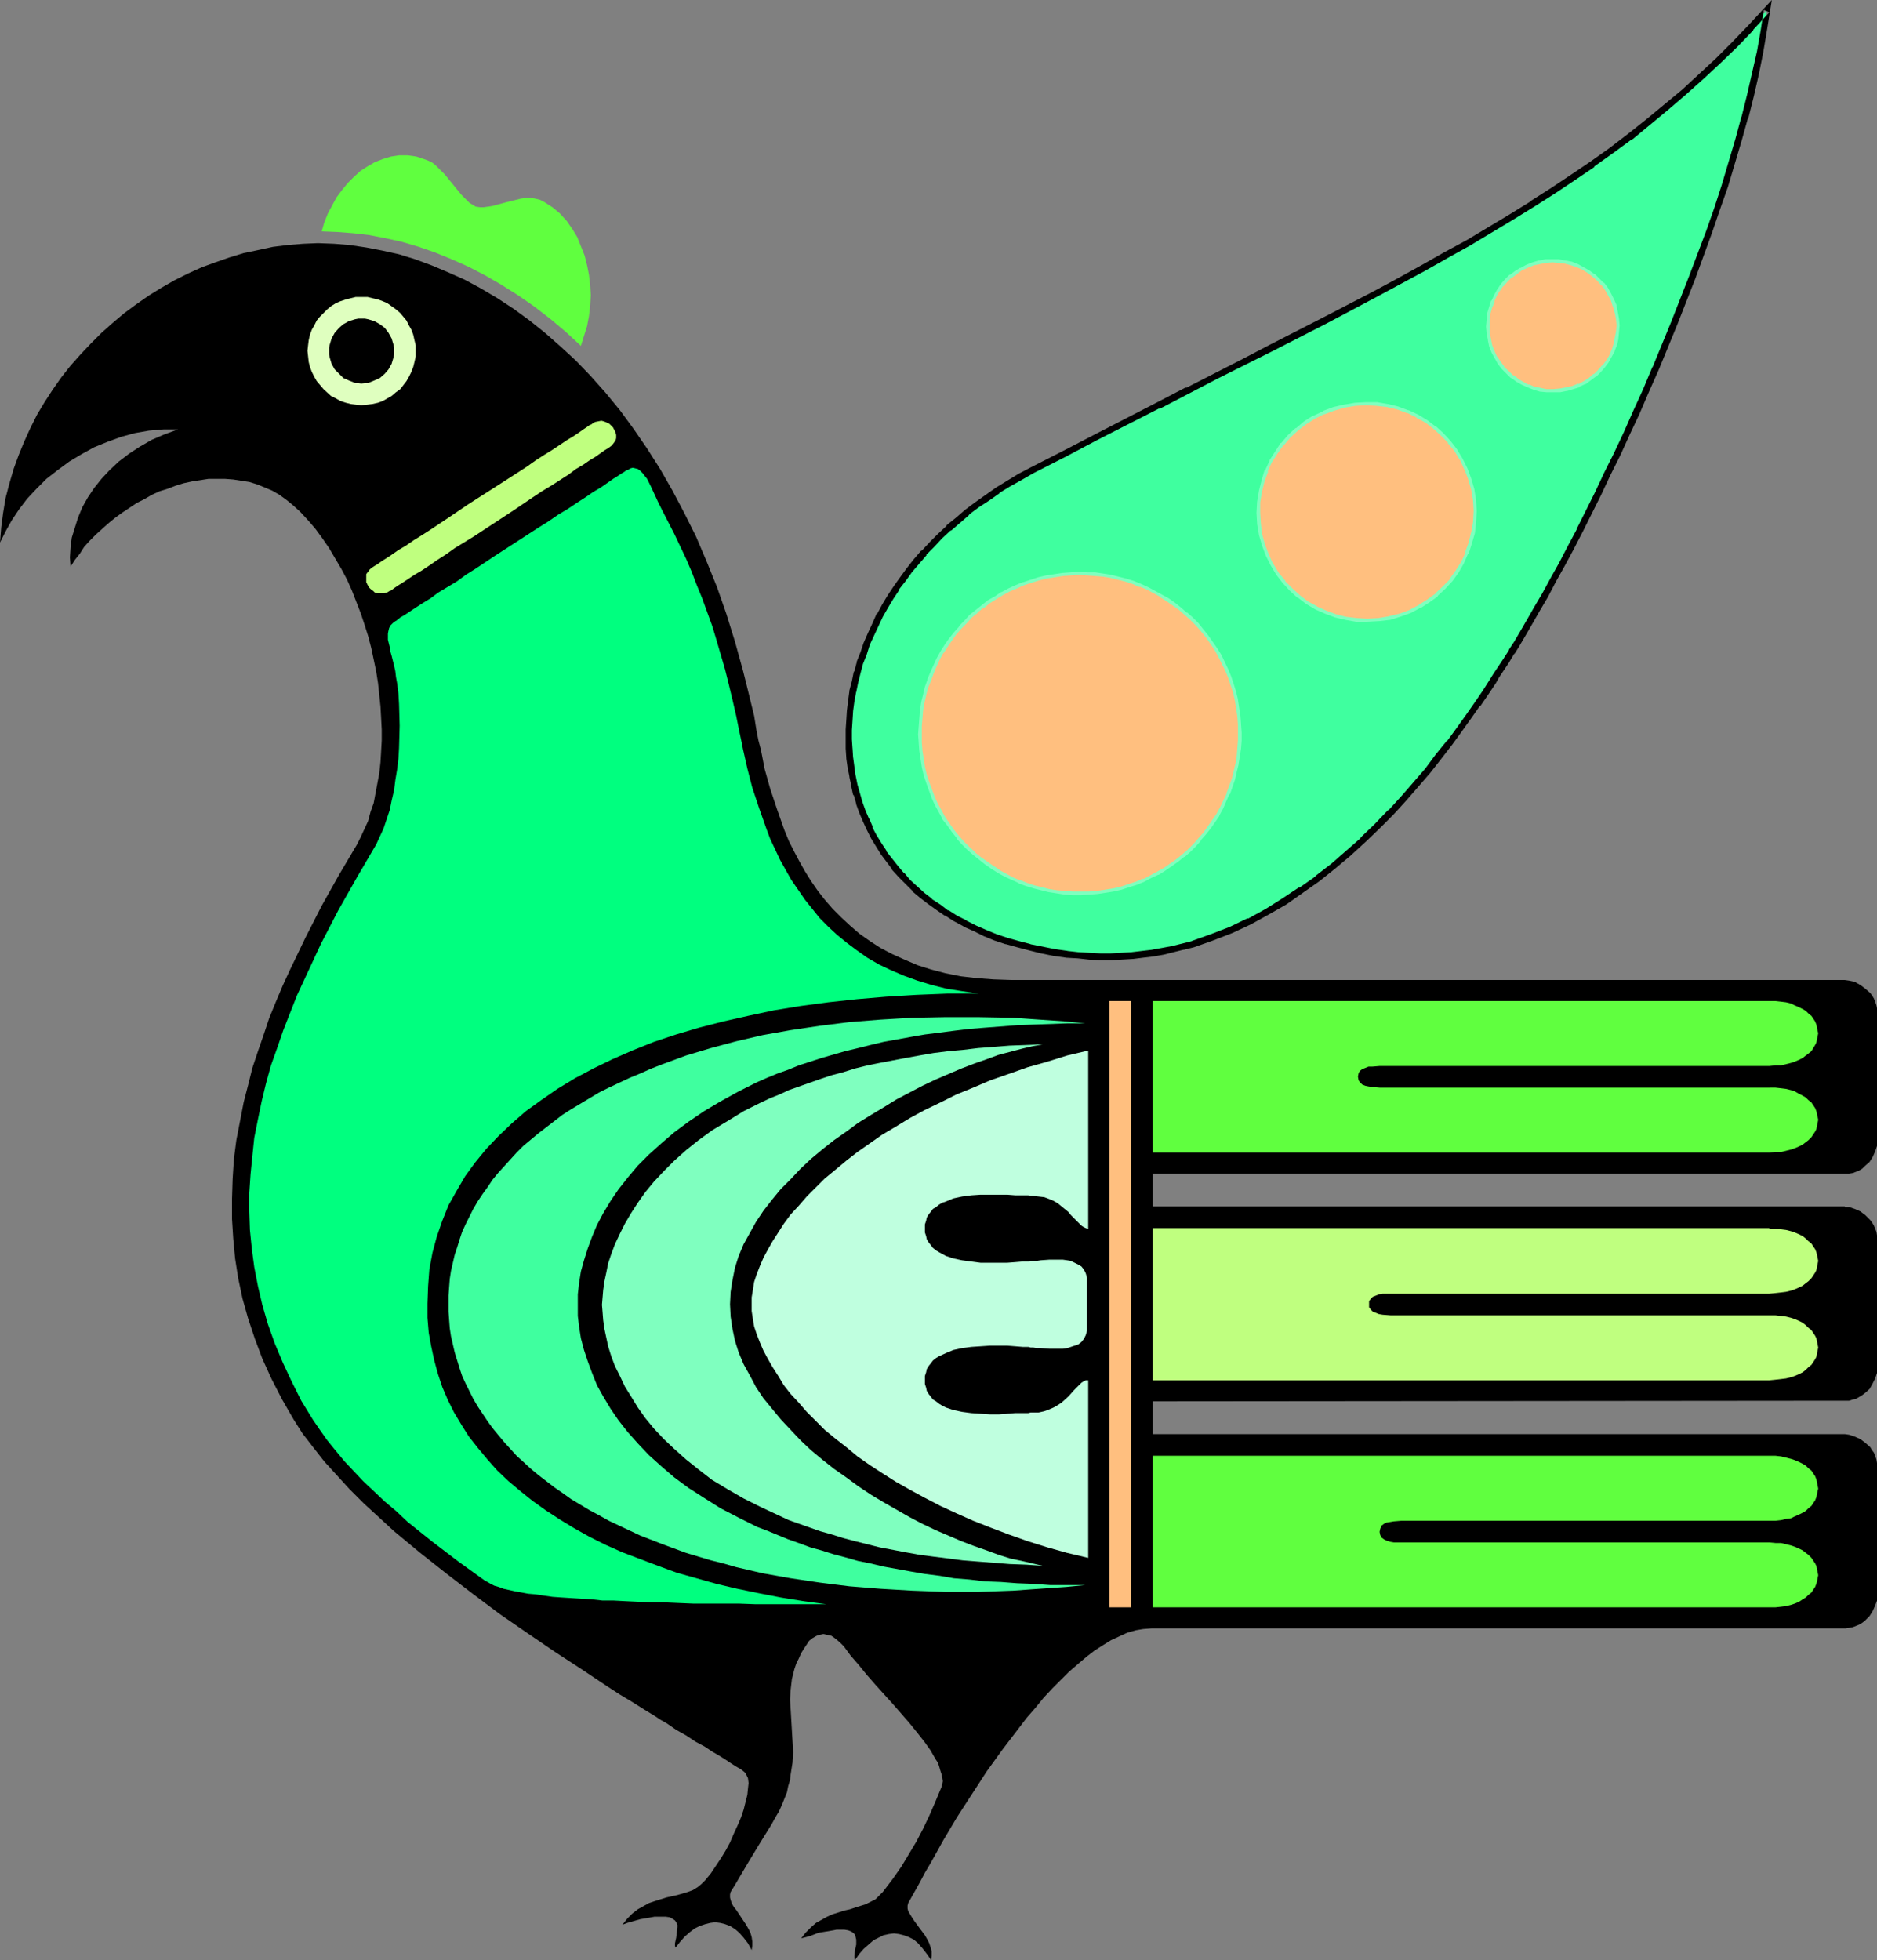 <?xml version="1.0" encoding="UTF-8" standalone="no"?>
<svg
   version="1.0"
   width="129.724mm"
   height="135.433mm"
   id="svg21"
   sodipodi:docname="Bird 53.wmf"
   xmlns:inkscape="http://www.inkscape.org/namespaces/inkscape"
   xmlns:sodipodi="http://sodipodi.sourceforge.net/DTD/sodipodi-0.dtd"
   xmlns="http://www.w3.org/2000/svg"
   xmlns:svg="http://www.w3.org/2000/svg">
  <rect width="100%" height="100%" fill="#808080" stroke="none"/>
  <sodipodi:namedview
     id="namedview21"
     pagecolor="#ffffff"
     bordercolor="#000000"
     borderopacity="0.25"
     inkscape:showpageshadow="2"
     inkscape:pageopacity="0.0"
     inkscape:pagecheckerboard="0"
     inkscape:deskcolor="#d1d1d1"
     inkscape:document-units="mm" />
  <defs
     id="defs1">
    <pattern
       id="WMFhbasepattern"
       patternUnits="userSpaceOnUse"
       width="6"
       height="6"
       x="0"
       y="0" />
  </defs>
  <path
     style="fill:#000000;fill-opacity:1;fill-rule:evenodd;stroke:none"
     d="M 481.891,255.937 H 264.216 l -4.686,-0.162 -4.363,-0.323 -4.202,-0.485 -4.04,-0.808 -3.717,-0.969 -3.555,-1.131 -3.394,-1.454 -3.232,-1.454 -3.07,-1.616 -2.747,-1.777 -2.747,-1.939 -2.424,-2.1 -2.262,-2.1 -2.262,-2.262 -2.101,-2.424 -1.778,-2.262 -1.778,-2.585 -1.616,-2.585 -1.454,-2.585 -1.454,-2.747 -1.293,-2.585 -1.131,-2.747 -0.97,-2.747 -0.97,-2.747 -1.778,-5.332 -1.454,-5.17 -0.97,-5.009 -0.646,-2.424 -0.485,-2.424 -0.646,-4.039 -1.939,-7.917 -0.97,-3.878 -2.101,-7.594 -2.262,-7.271 -2.424,-6.948 -2.747,-6.786 -2.747,-6.463 -3.07,-6.14 -3.07,-5.817 -3.232,-5.655 -3.394,-5.332 -3.555,-5.17 -3.555,-4.847 -3.717,-4.524 -3.878,-4.363 -3.878,-4.039 -4.04,-3.716 -4.04,-3.555 -4.04,-3.232 -4.202,-3.07 -4.202,-2.747 -4.363,-2.585 -4.202,-2.262 -4.363,-1.939 -4.202,-1.777 -4.363,-1.616 -4.202,-1.293 -4.363,-0.969 -4.202,-0.808 -4.363,-0.646 -4.04,-0.323 -4.202,-0.162 -3.878,0.162 -4.04,0.323 -3.878,0.485 -3.717,0.808 -3.878,0.808 -3.717,1.131 -3.717,1.293 -3.555,1.293 -3.555,1.616 -3.555,1.777 -3.394,1.939 -3.394,2.1 -3.232,2.262 -3.07,2.262 -3.07,2.585 -2.909,2.585 -2.747,2.747 -2.747,2.908 -2.586,2.908 -2.424,3.07 -2.262,3.232 -2.101,3.232 -1.939,3.232 -1.778,3.555 -1.616,3.555 -1.454,3.555 -1.293,3.555 -1.131,3.878 -0.97,3.716 -0.646,3.878 -0.485,3.716 L 0,141.702 l 1.454,-2.908 1.616,-2.908 1.939,-2.908 2.101,-2.747 2.424,-2.585 2.586,-2.585 2.909,-2.262 3.07,-2.262 3.232,-1.939 3.232,-1.777 3.555,-1.454 3.555,-1.293 3.555,-0.969 3.717,-0.646 3.878,-0.323 h 1.778 1.939 l -3.555,1.293 -3.394,1.454 -3.07,1.777 -2.747,1.777 -2.747,2.1 -2.424,2.262 -2.101,2.262 -1.939,2.424 -1.616,2.424 -1.454,2.585 -1.131,2.747 -0.808,2.585 -0.808,2.585 -0.323,2.585 -0.162,2.585 0.162,2.424 1.131,-1.777 1.293,-1.616 1.131,-1.777 1.454,-1.616 1.616,-1.616 1.616,-1.454 1.616,-1.454 1.778,-1.454 1.778,-1.293 1.939,-1.293 1.939,-1.293 1.939,-0.969 1.939,-1.131 2.101,-0.969 2.101,-0.646 2.101,-0.808 2.101,-0.646 2.262,-0.485 2.101,-0.323 2.101,-0.323 h 2.262 2.101 l 2.101,0.162 2.101,0.323 2.101,0.323 2.101,0.646 1.939,0.808 1.939,0.808 1.939,1.131 1.778,1.293 1.778,1.454 1.778,1.616 2.101,2.262 1.939,2.262 1.778,2.424 1.778,2.585 1.616,2.747 1.616,2.747 1.454,2.747 1.293,2.908 1.131,2.908 1.131,2.908 0.97,2.908 0.97,3.07 0.808,3.07 0.646,3.07 0.646,3.07 0.485,3.07 0.323,3.07 0.323,3.07 0.162,2.908 0.162,3.07 v 2.908 l -0.162,2.908 -0.162,2.747 -0.323,2.908 -0.485,2.585 -0.485,2.585 -0.485,2.585 -0.808,2.262 -0.646,2.424 -0.97,2.1 -0.97,2.1 -0.97,1.939 -4.686,7.917 -4.525,8.079 -4.202,8.24 -4.04,8.402 -1.939,4.201 -1.778,4.201 -1.778,4.363 -1.454,4.363 -1.454,4.201 -1.454,4.363 -1.131,4.524 -1.131,4.363 -0.97,5.009 -0.97,5.009 -0.646,5.009 -0.323,5.17 -0.162,5.17 v 5.17 l 0.323,5.17 0.485,5.17 0.808,5.17 1.131,5.332 1.454,5.17 1.778,5.332 1.939,5.17 2.424,5.332 2.747,5.332 3.07,5.332 2.262,3.555 2.747,3.555 2.909,3.716 3.232,3.555 3.394,3.716 3.717,3.716 3.878,3.555 4.04,3.716 6.626,5.494 6.949,5.494 6.949,5.332 7.11,5.332 7.272,5.009 7.11,4.847 6.949,4.524 6.787,4.524 3.232,2.1 3.232,1.939 3.07,1.939 2.909,1.777 1.454,0.969 1.454,0.808 2.586,1.777 2.586,1.454 2.424,1.616 2.424,1.293 1.939,1.293 1.939,1.131 1.778,1.131 1.454,0.969 1.293,0.808 1.131,0.646 0.808,0.646 0.323,0.323 0.162,0.323 0.485,0.969 0.162,1.293 -0.162,1.454 -0.162,1.616 -0.485,1.939 -0.485,1.939 -0.646,1.939 -0.97,2.262 -0.97,2.1 -0.97,2.262 -1.131,2.1 -1.293,2.1 -1.293,1.939 -1.293,1.939 -1.454,1.777 -0.97,0.969 -0.97,0.808 -1.293,0.808 -1.293,0.485 -2.747,0.808 -2.909,0.646 -3.07,0.969 -1.454,0.485 -1.454,0.808 -1.454,0.808 -1.454,1.131 -1.293,1.293 -1.293,1.616 1.293,-0.485 1.131,-0.323 2.262,-0.646 1.939,-0.323 1.778,-0.323 h 0.97 0.646 1.293 l 1.131,0.162 0.808,0.485 0.485,0.323 0.323,0.485 0.323,0.646 v 0.646 l -0.162,1.293 -0.162,1.454 -0.323,1.454 v 0.646 l 0.162,0.485 1.131,-1.454 1.293,-1.454 1.293,-1.131 1.293,-0.969 1.293,-0.646 1.454,-0.485 1.293,-0.323 1.293,-0.162 1.293,0.162 1.293,0.323 1.293,0.485 1.293,0.808 1.131,0.969 1.131,1.293 1.131,1.454 0.97,1.777 0.162,-1.131 v -1.131 l -0.162,-1.131 -0.323,-1.131 -0.485,-0.969 -0.646,-1.131 -1.293,-1.939 -1.293,-1.939 -0.646,-0.808 -0.485,-0.808 -0.323,-0.969 -0.162,-0.646 v -0.808 l 0.162,-0.646 1.293,-2.1 1.131,-1.939 2.586,-4.363 2.747,-4.524 2.909,-4.686 0.97,-1.777 0.97,-1.616 0.808,-1.777 0.646,-1.616 0.646,-1.616 0.323,-1.616 0.485,-1.616 0.162,-1.454 0.485,-3.07 0.162,-2.747 -0.162,-2.908 -0.323,-5.494 -0.162,-2.747 -0.162,-2.585 0.162,-2.585 0.323,-2.747 0.646,-2.585 0.485,-1.454 0.646,-1.293 0.646,-1.454 0.808,-1.293 0.646,-0.969 0.646,-0.969 0.808,-0.646 0.808,-0.485 0.646,-0.323 0.808,-0.162 0.646,-0.162 0.646,0.162 0.808,0.162 0.646,0.162 1.131,0.808 1.131,0.969 0.97,0.969 1.778,2.424 2.101,2.424 2.101,2.585 2.262,2.585 4.525,5.009 2.262,2.585 2.101,2.424 2.101,2.585 1.778,2.262 1.616,2.262 1.293,2.262 0.646,0.969 0.323,0.969 0.323,1.131 0.323,0.969 0.162,0.808 0.162,0.969 -0.162,0.808 -0.162,0.646 -1.616,3.878 -1.616,3.716 -1.616,3.393 -1.778,3.393 -1.939,3.232 -1.939,3.232 -2.262,3.232 -2.586,3.393 -0.97,0.969 -0.97,0.969 -1.293,0.646 -1.293,0.646 -2.586,0.808 -1.454,0.485 -1.454,0.323 -3.07,0.969 -1.454,0.646 -1.454,0.808 -1.454,0.808 -1.293,1.131 -1.454,1.454 -1.131,1.454 1.293,-0.323 1.131,-0.323 2.101,-0.808 1.939,-0.323 1.939,-0.323 0.808,-0.162 h 0.808 1.293 l 0.97,0.162 0.808,0.323 0.485,0.323 0.485,0.485 0.162,0.646 0.162,0.646 v 1.293 l -0.323,1.454 -0.162,1.454 v 0.646 l 0.162,0.485 1.131,-1.616 1.131,-1.293 1.293,-1.131 1.293,-1.131 1.293,-0.646 1.293,-0.646 1.454,-0.323 1.293,-0.162 1.293,0.162 1.293,0.323 1.293,0.485 1.293,0.646 1.131,0.969 1.131,1.293 1.131,1.454 1.131,1.616 0.162,-1.131 v -1.131 l -0.323,-1.131 -0.323,-0.969 -0.485,-0.969 -0.646,-1.131 -1.454,-1.939 -1.293,-1.777 -0.646,-0.969 -0.485,-0.808 -0.485,-0.808 -0.162,-0.646 v -0.808 l 0.162,-0.646 1.454,-2.585 1.454,-2.585 1.454,-2.747 1.616,-2.747 3.232,-5.817 3.555,-5.978 3.878,-5.978 3.878,-5.978 4.202,-5.817 4.202,-5.494 2.101,-2.747 2.262,-2.585 2.101,-2.585 2.262,-2.424 2.262,-2.262 2.101,-2.1 2.262,-1.939 2.262,-1.939 2.101,-1.616 2.262,-1.454 2.101,-1.293 2.101,-0.969 2.101,-0.969 2.262,-0.646 1.939,-0.323 2.101,-0.162 h 181.315 l 0.97,-0.162 0.97,-0.162 0.808,-0.323 0.808,-0.323 0.808,-0.485 0.646,-0.485 1.293,-1.293 0.808,-1.293 0.646,-1.454 0.485,-1.293 v -1.131 -16.965 -16.804 -0.969 l -0.162,-0.969 -0.323,-0.969 -0.323,-0.808 -0.485,-0.646 -0.485,-0.808 -1.293,-1.131 -1.293,-0.969 -1.454,-0.646 -1.454,-0.485 -1.131,-0.162 h -180.83 v -8.564 l 180.992,-0.162 h 0.97 l 0.97,-0.323 0.808,-0.162 0.808,-0.485 0.808,-0.485 0.646,-0.485 1.293,-1.131 0.808,-1.454 0.646,-1.293 0.485,-1.454 v -1.131 -33.769 -0.969 l -0.162,-0.969 -0.323,-0.808 -0.323,-0.808 -0.485,-0.808 -0.485,-0.646 -1.293,-1.293 -1.293,-0.969 -1.454,-0.646 -1.454,-0.485 h -1.131 v -0.162 h -180.83 v -8.564 h 180.992 0.97 l 0.97,-0.162 0.808,-0.323 0.808,-0.323 0.808,-0.485 0.646,-0.646 1.293,-1.131 0.808,-1.293 0.646,-1.454 0.485,-1.454 v -1.131 -10.341 -23.429 -0.969 l -0.162,-0.808 -0.323,-0.969 -0.323,-0.808 -0.485,-0.808 -0.485,-0.646 -1.293,-1.131 -1.293,-0.969 -1.454,-0.808 -1.454,-0.323 z"
     id="path1" />
  <path
     style="fill:#60ff3f;fill-opacity:1;fill-rule:evenodd;stroke:none"
     d="m 151.742,90.321 -4.04,-3.716 -4.04,-3.393 -4.202,-3.232 -4.202,-2.908 -4.363,-2.747 -4.202,-2.424 -4.363,-2.262 -4.363,-1.939 -4.363,-1.777 -4.202,-1.454 -4.363,-1.293 -4.363,-0.969 -4.202,-0.808 -4.202,-0.485 -4.202,-0.323 -4.04,-0.162 0.646,-2.262 0.97,-2.424 1.131,-2.1 1.131,-2.1 1.454,-1.939 1.454,-1.777 1.616,-1.616 1.778,-1.616 1.778,-1.131 1.939,-1.131 2.101,-0.808 2.101,-0.646 2.101,-0.323 h 2.262 l 2.262,0.323 2.424,0.808 0.808,0.323 0.97,0.485 0.808,0.646 0.808,0.808 1.616,1.616 1.454,1.777 1.454,1.777 1.454,1.777 1.454,1.454 0.646,0.646 0.808,0.485 0.808,0.485 1.131,0.162 h 0.97 l 1.131,-0.162 1.131,-0.162 1.131,-0.323 2.424,-0.646 2.586,-0.646 1.293,-0.323 1.293,-0.162 h 1.293 l 1.131,0.162 1.293,0.323 0.97,0.485 2.262,1.454 1.939,1.616 1.778,1.939 1.454,2.1 1.293,2.1 0.97,2.424 0.97,2.424 0.646,2.585 0.485,2.424 0.323,2.747 0.162,2.585 -0.162,2.747 -0.323,2.747 -0.485,2.585 -0.808,2.585 z"
     id="path2" />
  <path
     style="fill:#dfffbf;fill-opacity:1;fill-rule:evenodd;stroke:none"
     d="m 94.374,105.832 1.616,-0.162 1.293,-0.162 1.454,-0.323 1.293,-0.485 1.131,-0.646 1.131,-0.646 1.131,-0.969 1.131,-0.808 1.616,-2.1 0.646,-1.131 0.646,-1.293 0.485,-1.293 0.323,-1.293 0.323,-1.454 v -1.454 -1.454 l -0.323,-1.293 -0.323,-1.454 -0.485,-1.293 -0.646,-1.131 -0.646,-1.293 -0.808,-0.969 -0.808,-0.969 -1.131,-0.969 -1.131,-0.808 -1.131,-0.808 -1.131,-0.485 -1.293,-0.485 -1.454,-0.323 -1.293,-0.323 h -1.616 -1.454 l -1.293,0.323 -1.293,0.323 -1.454,0.485 -1.131,0.485 -1.293,0.808 -0.97,0.808 -0.97,0.969 -0.97,0.969 -0.808,0.969 -0.646,1.293 -0.646,1.131 -0.485,1.293 -0.323,1.454 -0.162,1.293 -0.162,1.454 0.162,1.454 0.162,1.454 0.323,1.293 0.485,1.293 0.646,1.293 0.646,1.131 1.778,2.1 1.939,1.777 1.293,0.646 1.131,0.646 1.454,0.485 1.293,0.323 1.293,0.162 z"
     id="path3" />
  <path
     style="fill:#bfff7f;fill-opacity:1;fill-rule:evenodd;stroke:none"
     d="m 101.808,154.305 -0.808,0.485 -0.808,0.162 h -0.808 -0.646 l -0.808,-0.162 -0.485,-0.485 -0.646,-0.485 -0.485,-0.485 -0.323,-0.646 -0.323,-0.646 v -0.646 -0.646 -0.808 l 0.485,-0.646 0.485,-0.646 0.646,-0.485 0.485,-0.323 0.808,-0.485 1.131,-0.808 1.293,-0.808 1.454,-0.969 1.616,-1.131 1.939,-1.131 2.101,-1.454 2.101,-1.293 2.262,-1.454 2.424,-1.616 2.424,-1.616 5.01,-3.393 10.342,-6.625 5.01,-3.232 2.262,-1.616 2.262,-1.454 2.101,-1.293 1.939,-1.293 1.939,-1.293 1.616,-0.969 1.454,-0.969 1.131,-0.808 0.97,-0.646 0.646,-0.485 0.485,-0.162 0.162,-0.162 v 0 l 0.808,-0.485 0.808,-0.162 0.808,-0.162 0.646,0.162 0.808,0.323 0.646,0.323 0.485,0.485 0.485,0.485 0.323,0.646 0.323,0.646 0.162,0.646 v 0.808 l -0.162,0.646 -0.485,0.646 -0.485,0.646 -0.646,0.485 -0.485,0.323 -0.808,0.485 -1.131,0.808 -1.131,0.808 -1.616,0.969 -1.616,1.131 -1.939,1.131 -1.939,1.454 -2.262,1.454 -2.262,1.454 -2.424,1.454 -2.424,1.616 -5.01,3.393 -10.342,6.786 -5.01,3.07 -2.262,1.616 -2.262,1.454 -2.101,1.454 -1.939,1.293 -1.939,1.131 -1.454,0.969 -1.454,0.969 -1.293,0.808 -0.97,0.646 -0.646,0.485 -0.485,0.323 z"
     id="path4" />
  <path
     style="fill:#00ff7f;fill-opacity:1;fill-rule:evenodd;stroke:none"
     d="m 215.897,418.967 h -9.373 -4.686 -4.363 l -4.363,-0.162 h -4.04 -4.04 -3.878 l -3.878,-0.162 -3.717,-0.162 h -3.394 l -3.394,-0.162 -3.394,-0.162 -3.07,-0.162 h -2.909 l -2.909,-0.323 -2.747,-0.162 -2.586,-0.162 -2.586,-0.162 -2.262,-0.162 -2.262,-0.323 -2.101,-0.323 -1.939,-0.162 -1.778,-0.323 -1.778,-0.323 -1.454,-0.323 -1.454,-0.323 -1.293,-0.485 -1.131,-0.323 -0.97,-0.485 -0.808,-0.485 -0.646,-0.323 -6.949,-5.009 -6.787,-5.17 -6.464,-5.17 -2.909,-2.747 -3.07,-2.585 -2.909,-2.747 -2.747,-2.585 -2.586,-2.747 -2.424,-2.585 -2.262,-2.747 -2.101,-2.585 -1.939,-2.747 -1.778,-2.585 -3.07,-5.009 -2.586,-5.17 -2.262,-4.847 -2.101,-5.009 -1.778,-5.009 -1.454,-5.009 -1.131,-4.847 -0.97,-5.009 -0.646,-4.847 -0.485,-4.847 -0.162,-4.847 v -4.847 l 0.323,-4.847 0.485,-4.847 0.485,-4.686 0.97,-4.847 0.97,-4.686 1.131,-4.686 1.293,-4.686 1.616,-4.524 1.616,-4.686 1.778,-4.524 1.778,-4.524 2.101,-4.524 2.101,-4.524 2.101,-4.524 4.525,-8.725 4.848,-8.564 5.01,-8.564 0.97,-2.1 0.97,-2.1 0.808,-2.424 0.808,-2.424 0.485,-2.424 0.646,-2.747 0.323,-2.585 0.485,-2.908 0.323,-2.747 0.162,-2.747 0.162,-5.817 -0.162,-5.655 -0.162,-2.747 -0.323,-2.585 -0.323,-1.777 -0.162,-1.454 -0.323,-1.454 -0.323,-1.293 -0.323,-1.293 -0.323,-1.131 -0.162,-1.131 -0.485,-1.939 v -0.969 -0.646 l 0.162,-0.808 0.162,-0.646 0.323,-0.646 0.646,-0.646 0.646,-0.485 0.323,-0.162 0.162,-0.162 0.808,-0.646 1.131,-0.646 1.454,-0.969 1.454,-0.969 1.778,-1.131 2.101,-1.293 1.939,-1.454 2.424,-1.454 2.424,-1.454 2.424,-1.777 2.586,-1.616 5.333,-3.555 5.494,-3.555 5.494,-3.555 2.586,-1.616 2.586,-1.777 2.424,-1.454 2.424,-1.616 2.262,-1.454 2.101,-1.454 1.939,-1.131 1.616,-1.131 1.616,-1.131 1.293,-0.808 0.97,-0.646 0.808,-0.485 0.162,-0.162 0.323,-0.162 v 0 h 0.162 l 0.808,-0.485 0.646,-0.162 0.646,0.162 0.646,0.162 0.646,0.485 0.646,0.646 0.485,0.646 0.646,0.808 0.97,1.939 1.939,4.201 0.97,1.939 3.232,6.301 3.07,6.463 1.454,3.393 1.293,3.393 1.454,3.555 1.293,3.555 1.293,3.555 1.131,3.716 1.131,3.878 1.131,3.878 0.97,3.878 0.97,4.039 0.97,4.201 0.808,4.039 0.485,2.262 0.485,2.424 1.131,5.009 1.293,5.009 1.778,5.332 1.939,5.494 0.97,2.585 1.293,2.747 1.293,2.747 1.454,2.585 1.454,2.585 1.778,2.585 1.778,2.585 1.939,2.424 1.939,2.424 2.262,2.262 2.262,2.1 2.586,2.1 2.586,1.939 2.747,1.939 3.07,1.777 3.07,1.454 3.394,1.454 3.555,1.293 3.717,1.131 3.878,0.969 4.04,0.646 4.363,0.646 h -8.242 l -8.08,0.323 -7.918,0.485 -7.595,0.646 -7.434,0.808 -7.272,0.969 -6.949,1.131 -6.787,1.454 -6.464,1.454 -6.302,1.616 -5.979,1.777 -5.818,1.939 -5.656,2.262 -5.171,2.262 -5.01,2.424 -4.848,2.585 -4.525,2.747 -4.202,2.908 -4.04,2.908 -3.717,3.232 -3.394,3.232 -3.232,3.393 -2.909,3.555 -2.586,3.555 -2.262,3.878 -2.101,3.716 -1.616,4.039 -1.454,4.201 -1.131,4.201 -0.808,4.363 -0.323,4.363 -0.162,4.524 v 3.716 l 0.323,3.878 0.646,3.555 0.808,3.716 0.97,3.555 1.131,3.393 1.454,3.393 1.616,3.232 1.939,3.232 1.939,3.07 2.424,3.07 2.424,2.908 2.586,2.908 2.909,2.747 3.07,2.585 3.232,2.585 3.394,2.424 3.717,2.424 3.717,2.262 4.04,2.262 4.202,2.1 4.363,1.939 4.686,1.777 4.686,1.777 4.848,1.777 5.171,1.454 5.171,1.454 5.494,1.293 5.494,1.131 5.818,1.131 5.979,0.969 z"
     id="path5" />
  <path
     style="fill:#3fff9f;fill-opacity:1;fill-rule:evenodd;stroke:none"
     d="m 283.446,413.958 h -4.525 -4.525 l -4.525,-0.323 -4.202,-0.162 -4.202,-0.323 -4.202,-0.162 -4.04,-0.485 -4.04,-0.323 -3.717,-0.646 -3.878,-0.485 -3.717,-0.646 -3.555,-0.646 -3.555,-0.646 -3.394,-0.808 -3.232,-0.646 -3.394,-0.969 -3.07,-0.808 -3.07,-0.969 -2.909,-0.808 -3.07,-1.131 -2.747,-0.969 -2.747,-1.131 -2.747,-1.131 -2.586,-0.969 -4.848,-2.424 -4.686,-2.424 -4.363,-2.747 -4.04,-2.585 -3.717,-2.747 -3.394,-2.908 -3.232,-2.908 -2.909,-3.07 -2.586,-2.908 -2.424,-3.07 -2.101,-3.07 -1.939,-3.232 -1.616,-2.908 -1.293,-3.232 -1.131,-3.07 -0.97,-2.908 -0.808,-3.07 -0.485,-3.07 -0.323,-2.747 v -2.908 -2.747 l 0.323,-2.908 0.485,-3.07 0.808,-2.908 0.97,-3.07 1.131,-3.07 1.293,-3.07 1.616,-3.07 1.939,-3.232 2.101,-3.07 2.424,-3.07 2.586,-3.07 2.909,-2.908 3.232,-2.908 3.394,-2.908 3.717,-2.747 4.04,-2.747 4.363,-2.585 4.686,-2.585 4.848,-2.424 2.586,-1.131 2.747,-1.131 2.747,-0.969 2.747,-1.131 5.979,-1.939 6.141,-1.777 3.394,-0.808 3.232,-0.808 3.394,-0.808 3.555,-0.646 3.555,-0.646 3.717,-0.646 3.878,-0.485 3.717,-0.485 4.04,-0.485 4.04,-0.323 4.202,-0.323 4.202,-0.323 4.202,-0.162 4.525,-0.162 4.525,-0.162 h 4.525 l -4.848,-0.485 -4.686,-0.323 -4.686,-0.323 -4.525,-0.323 -9.05,-0.162 h -8.888 l -8.565,0.162 -8.242,0.485 -8.08,0.646 -7.757,0.969 -7.595,1.131 -7.272,1.293 -6.949,1.616 -6.626,1.777 -3.232,0.969 -3.232,0.969 -3.07,1.131 -3.07,1.131 -2.909,1.131 -2.909,1.293 -2.747,1.131 -5.494,2.585 -2.586,1.293 -2.424,1.454 -2.424,1.454 -2.424,1.454 -2.262,1.454 -2.101,1.616 -2.101,1.616 -2.101,1.616 -1.939,1.616 -1.939,1.616 -1.778,1.777 -1.616,1.777 -1.616,1.777 -1.616,1.777 -1.454,1.777 -1.293,1.939 -1.293,1.777 -1.293,1.939 -1.131,1.939 -0.97,1.939 -0.97,1.939 -0.97,2.1 -0.646,1.939 -0.646,2.1 -0.646,1.939 -0.485,2.1 -0.485,2.1 -0.323,2.1 -0.162,2.1 -0.162,2.262 v 2.1 2.1 l 0.162,2.262 0.162,2.1 0.323,2.1 0.485,2.1 0.485,2.1 0.646,2.1 0.646,2.1 0.646,1.939 0.97,2.1 0.97,1.939 0.97,1.939 1.131,1.939 1.293,1.939 1.293,1.939 1.293,1.777 1.454,1.777 1.616,1.939 3.232,3.555 1.778,1.616 1.939,1.777 1.939,1.616 2.101,1.616 2.101,1.616 2.101,1.454 2.262,1.616 2.424,1.454 2.424,1.454 2.424,1.293 2.586,1.454 2.747,1.293 2.747,1.293 2.747,1.293 2.909,1.131 2.909,1.131 6.141,2.262 3.232,0.969 3.232,0.969 3.232,0.808 3.394,0.969 6.949,1.616 7.272,1.293 7.595,1.131 7.757,0.969 8.08,0.646 8.242,0.485 8.565,0.323 h 8.888 l 9.05,-0.323 4.525,-0.323 4.686,-0.323 4.686,-0.323 z"
     id="path6" />
  <path
     style="fill:#7fffbf;fill-opacity:1;fill-rule:evenodd;stroke:none"
     d="m 272.457,408.949 -4.363,-0.323 -4.363,-0.162 -4.04,-0.323 -4.202,-0.323 -4.04,-0.323 -3.717,-0.485 -3.878,-0.485 -3.717,-0.485 -3.555,-0.646 -3.394,-0.646 -3.394,-0.646 -3.232,-0.808 -3.232,-0.808 -3.07,-0.808 -3.07,-0.969 -2.909,-0.808 -2.747,-0.969 -5.494,-1.939 -2.424,-1.131 -2.424,-1.131 -2.424,-1.131 -2.262,-1.131 -2.262,-1.131 -4.202,-2.424 -4.04,-2.424 -3.555,-2.747 -3.232,-2.585 -3.07,-2.747 -2.747,-2.585 -2.586,-2.747 -2.262,-2.747 -1.939,-2.747 -1.778,-2.908 -1.616,-2.585 -1.293,-2.747 -1.293,-2.585 -0.97,-2.585 -0.808,-2.585 -0.485,-2.262 -0.485,-2.262 -0.323,-2.262 -0.162,-2.1 -0.162,-1.939 0.162,-1.939 0.162,-1.939 0.323,-2.262 0.485,-2.262 0.485,-2.424 0.808,-2.424 0.97,-2.585 1.293,-2.747 1.293,-2.585 1.616,-2.747 1.778,-2.747 1.939,-2.747 2.262,-2.747 2.586,-2.747 2.747,-2.747 3.07,-2.747 3.232,-2.585 3.555,-2.585 4.04,-2.424 4.202,-2.585 2.262,-1.131 2.262,-1.131 2.424,-1.131 2.424,-0.969 2.424,-1.131 5.494,-1.939 2.747,-0.969 2.909,-0.969 3.07,-0.808 3.07,-0.969 3.232,-0.808 3.232,-0.646 3.394,-0.646 3.394,-0.646 3.555,-0.646 3.717,-0.646 3.878,-0.485 3.717,-0.323 4.04,-0.485 4.202,-0.323 4.04,-0.323 4.363,-0.162 4.363,-0.162 -2.747,0.485 -2.747,0.646 -3.07,0.808 -3.07,0.808 -3.07,1.131 -3.232,1.131 -3.394,1.293 -3.394,1.454 -3.394,1.454 -3.394,1.616 -3.394,1.777 -3.394,1.777 -3.394,2.1 -3.232,1.939 -3.394,2.1 -3.07,2.262 -3.232,2.262 -3.07,2.424 -2.909,2.424 -2.747,2.585 -2.586,2.747 -2.586,2.585 -2.262,2.747 -2.262,2.908 -1.939,2.908 -1.616,2.908 -1.616,2.908 -1.293,3.07 -0.97,3.07 -0.646,3.232 -0.485,3.07 -0.162,3.232 0.162,3.232 0.485,3.232 0.646,3.07 0.97,3.07 1.293,3.07 1.616,2.908 1.616,3.07 1.939,2.908 2.262,2.747 2.262,2.747 2.586,2.747 2.586,2.747 2.747,2.585 2.909,2.424 3.07,2.424 3.232,2.262 3.07,2.262 3.394,2.262 3.232,1.939 3.394,1.939 3.394,1.939 3.394,1.777 3.394,1.616 3.394,1.454 3.394,1.454 3.394,1.293 3.232,1.131 3.07,1.131 3.07,0.969 3.07,0.646 2.747,0.646 z"
     id="path7" />
  <path
     style="fill:#bfffdf;fill-opacity:1;fill-rule:evenodd;stroke:none"
     d="m 284.254,406.849 -5.494,-1.293 -5.171,-1.454 -5.171,-1.616 -5.01,-1.777 -4.686,-1.777 -4.525,-1.777 -4.363,-1.939 -4.202,-1.939 -4.04,-2.1 -3.878,-2.1 -3.717,-2.1 -3.555,-2.262 -3.232,-2.1 -3.232,-2.262 -2.909,-2.424 -2.909,-2.262 -2.747,-2.262 -2.424,-2.424 -2.262,-2.262 -2.101,-2.424 -2.101,-2.262 -1.778,-2.262 -1.454,-2.424 -1.454,-2.262 -1.293,-2.262 -1.131,-2.1 -0.97,-2.262 -0.808,-2.1 -0.646,-1.939 -0.323,-1.939 -0.323,-2.1 v -1.777 -1.777 l 0.323,-1.939 0.323,-2.1 0.646,-1.939 0.808,-2.1 0.97,-2.262 1.131,-2.1 1.293,-2.262 1.454,-2.262 1.454,-2.262 1.778,-2.424 2.101,-2.262 2.101,-2.424 2.262,-2.262 2.424,-2.424 2.747,-2.262 2.909,-2.424 2.909,-2.262 3.232,-2.262 3.232,-2.262 3.555,-2.1 3.717,-2.262 3.878,-2.1 4.04,-1.939 4.202,-2.1 4.363,-1.777 4.525,-1.939 4.686,-1.616 5.01,-1.777 5.171,-1.454 5.171,-1.616 5.494,-1.293 v 46.372 0.162 l -0.646,-0.162 -0.646,-0.323 -0.485,-0.323 -0.646,-0.646 -0.646,-0.646 -0.646,-0.646 -0.808,-0.808 -0.646,-0.808 -1.778,-1.454 -0.97,-0.808 -1.131,-0.646 -1.131,-0.485 -1.293,-0.485 -1.454,-0.162 -1.454,-0.162 h -0.646 l -0.646,-0.162 h -1.454 -1.939 l -2.101,-0.162 h -2.101 -2.424 -2.424 l -2.424,0.162 -2.424,0.323 -2.262,0.485 -1.939,0.808 -0.97,0.323 -0.808,0.485 -0.808,0.646 -0.808,0.485 -0.485,0.646 -0.646,0.808 -0.485,0.808 -0.162,0.808 -0.323,0.969 v 1.131 0.969 l 0.323,0.969 0.162,0.808 0.485,0.808 0.646,0.808 0.485,0.646 0.808,0.646 0.808,0.485 1.778,0.969 1.939,0.646 2.262,0.485 2.424,0.323 2.424,0.323 h 2.424 2.424 2.101 l 2.101,-0.162 1.939,-0.162 h 1.454 l 0.646,-0.162 h 0.646 0.97 l 0.97,-0.162 2.262,-0.162 h 2.262 1.293 l 1.131,0.162 0.97,0.162 0.97,0.485 0.97,0.485 0.808,0.485 0.646,0.808 0.485,0.969 0.323,1.131 v 1.293 11.31 1.293 l -0.323,1.131 -0.485,0.969 -0.646,0.808 -0.808,0.646 -0.97,0.323 -0.97,0.323 -0.97,0.323 -1.131,0.162 h -1.293 -2.262 l -2.262,-0.162 h -0.97 l -0.97,-0.162 h -0.646 l -0.646,-0.162 h -1.454 l -1.939,-0.162 -2.101,-0.162 h -2.101 -2.424 l -2.424,0.162 -2.424,0.162 -2.424,0.323 -2.262,0.485 -1.939,0.808 -1.778,0.808 -0.808,0.485 -0.808,0.646 -0.485,0.646 -0.646,0.808 -0.485,0.808 -0.162,0.808 -0.323,0.969 v 1.131 0.969 l 0.323,0.969 0.162,0.808 0.485,0.808 0.646,0.808 0.485,0.646 0.808,0.485 0.808,0.646 0.808,0.485 0.97,0.485 1.939,0.646 2.262,0.485 2.424,0.323 2.424,0.162 2.424,0.162 h 2.424 l 2.101,-0.162 2.101,-0.162 h 1.939 1.454 l 0.646,-0.162 h 0.646 1.454 l 1.454,-0.323 1.293,-0.485 1.131,-0.485 1.131,-0.646 0.97,-0.646 1.778,-1.616 1.454,-1.616 0.646,-0.646 0.646,-0.646 0.646,-0.646 0.485,-0.323 0.646,-0.323 h 0.646 z"
     id="path8" />
  <path
     style="fill:#ffbf7f;fill-opacity:1;fill-rule:evenodd;stroke:none"
     d="M 295.404,419.775 V 261.43 h -5.656 v 158.345 z"
     id="path9" />
  <path
     style="fill:#bfff7f;fill-opacity:1;fill-rule:evenodd;stroke:none"
     d="m 462.175,343.511 h -98.899 l -2.101,-0.162 -0.97,-0.162 -0.808,-0.323 -0.808,-0.323 -0.485,-0.485 -0.485,-0.646 v -0.808 -0.808 l 0.485,-0.646 0.485,-0.485 0.808,-0.323 0.808,-0.323 0.97,-0.162 h 2.101 98.899 l 1.616,-0.162 1.454,-0.162 1.293,-0.162 1.293,-0.323 0.97,-0.323 1.131,-0.485 0.97,-0.485 0.808,-0.646 0.646,-0.485 0.808,-0.808 0.97,-1.454 0.323,-0.646 0.162,-0.808 0.162,-0.808 0.162,-0.808 -0.162,-0.808 -0.162,-0.808 -0.162,-0.646 -0.323,-0.808 -0.97,-1.454 -0.808,-0.646 -0.646,-0.646 -0.808,-0.646 -0.97,-0.485 -1.131,-0.485 -0.97,-0.323 -1.293,-0.323 -1.293,-0.162 -1.454,-0.162 h -1.616 v -0.162 H 301.06 v 39.748 h 161.115 l 1.616,-0.162 1.454,-0.162 1.293,-0.162 1.293,-0.323 0.97,-0.323 1.131,-0.485 0.97,-0.485 0.808,-0.646 0.646,-0.646 0.808,-0.646 0.97,-1.454 0.323,-0.646 0.162,-0.808 0.162,-0.808 0.162,-0.808 -0.162,-0.808 -0.162,-0.808 -0.162,-0.808 -0.323,-0.646 -0.97,-1.454 -0.808,-0.646 -0.646,-0.646 -0.808,-0.646 -0.97,-0.485 -1.131,-0.485 -0.97,-0.323 -1.293,-0.323 -1.293,-0.162 -1.454,-0.162 z"
     id="path10" />
  <path
     style="fill:#60ff3f;fill-opacity:1;fill-rule:evenodd;stroke:none"
     d="m 462.175,402.809 h -96.152 -1.939 l -0.97,-0.162 -0.97,-0.323 -0.646,-0.323 -0.646,-0.485 -0.323,-0.646 -0.162,-0.808 0.162,-0.808 0.323,-0.808 0.646,-0.485 0.646,-0.323 0.97,-0.162 0.97,-0.162 1.939,-0.162 h 96.152 1.616 l 1.454,-0.162 1.293,-0.323 1.293,-0.162 0.97,-0.485 1.131,-0.485 0.97,-0.485 0.808,-0.485 0.646,-0.646 0.808,-0.646 0.97,-1.454 0.323,-0.808 0.162,-0.808 0.162,-0.808 0.162,-0.646 -0.162,-0.808 -0.162,-0.808 -0.162,-0.808 -0.323,-0.808 -0.97,-1.454 -0.808,-0.646 -0.646,-0.646 -0.808,-0.485 -0.97,-0.485 -1.131,-0.485 -0.97,-0.323 -1.293,-0.323 -1.293,-0.323 -1.454,-0.162 h -1.616 -161.115 v 39.586 h 161.115 1.616 l 1.454,-0.162 1.293,-0.162 1.293,-0.323 0.97,-0.323 1.131,-0.485 0.97,-0.646 0.808,-0.485 0.646,-0.646 0.808,-0.646 0.97,-1.454 0.323,-0.808 0.162,-0.646 0.162,-0.808 0.162,-0.808 -0.162,-0.808 -0.162,-0.808 -0.162,-0.808 -0.323,-0.646 -0.97,-1.454 -0.808,-0.808 -0.646,-0.485 -0.808,-0.646 -0.97,-0.485 -1.131,-0.485 -0.97,-0.323 -1.293,-0.323 -1.293,-0.323 h -1.454 z"
     id="path11" />
  <path
     style="fill:#60ff3f;fill-opacity:1;fill-rule:evenodd;stroke:none"
     d="M 462.175,284.051 H 360.368 l -1.939,-0.162 -0.97,-0.162 -0.808,-0.162 -0.808,-0.323 -0.646,-0.646 -0.323,-0.485 -0.162,-0.969 0.162,-0.808 0.323,-0.646 0.646,-0.485 0.808,-0.323 0.808,-0.323 h 0.97 l 1.939,-0.162 h 101.808 l 1.616,-0.162 h 1.454 l 1.293,-0.323 1.293,-0.323 0.97,-0.323 1.131,-0.485 0.97,-0.485 0.808,-0.646 0.646,-0.485 0.808,-0.646 0.97,-1.616 0.323,-0.646 0.162,-0.808 0.162,-0.808 0.162,-0.808 -0.162,-0.646 -0.162,-0.808 -0.162,-0.808 -0.323,-0.808 -0.97,-1.454 -0.808,-0.646 -0.646,-0.646 -0.808,-0.485 -0.97,-0.485 -1.131,-0.485 -0.97,-0.485 -1.293,-0.323 -1.293,-0.162 -1.454,-0.162 h -1.616 -161.115 v 39.586 h 161.115 l 1.616,-0.162 h 1.454 l 1.293,-0.323 1.293,-0.323 0.97,-0.323 1.131,-0.485 0.97,-0.485 0.808,-0.646 0.646,-0.485 0.808,-0.808 0.97,-1.454 0.323,-0.646 0.162,-0.808 0.162,-0.808 0.162,-0.808 -0.162,-0.808 -0.162,-0.646 -0.162,-0.808 -0.323,-0.808 -0.97,-1.454 -0.808,-0.646 -0.646,-0.646 -0.808,-0.485 -0.97,-0.485 -1.131,-0.646 -0.97,-0.323 -1.293,-0.323 -1.293,-0.162 -1.454,-0.162 z"
     id="path12" />
  <path
     style="fill:#3fff9f;fill-opacity:1;fill-rule:evenodd;stroke:none"
     d="m 269.548,122.959 8.403,-4.524 8.403,-4.363 8.08,-4.039 7.918,-4.039 7.757,-4.039 7.595,-3.716 7.434,-3.716 7.11,-3.716 6.949,-3.555 6.787,-3.555 6.626,-3.555 6.464,-3.393 6.464,-3.393 6.141,-3.393 5.979,-3.232 5.818,-3.393 5.818,-3.393 5.656,-3.393 5.333,-3.232 5.333,-3.555 5.333,-3.393 5.01,-3.555 5.01,-3.555 4.848,-3.716 4.848,-3.716 4.686,-3.878 4.525,-3.878 4.525,-4.039 4.363,-4.039 4.363,-4.363 4.202,-4.363 4.202,-4.686 -0.808,5.494 -0.97,5.494 -1.131,5.655 -1.454,5.655 -1.454,5.817 -1.616,5.817 -1.778,5.978 -1.778,5.978 -2.101,6.14 -1.939,5.978 -4.525,11.957 -4.686,11.957 -4.848,11.795 -2.424,5.655 -2.586,5.655 -2.586,5.494 -2.424,5.494 -2.586,5.17 -2.424,5.17 -2.424,4.847 -2.424,4.847 -2.424,4.524 -2.262,4.201 -2.101,4.201 -2.262,3.878 -1.939,3.555 -1.939,3.393 -1.778,3.07 -1.778,2.747 -1.293,1.939 -1.454,2.424 -1.454,2.424 -0.97,1.454 -0.97,1.293 -1.939,3.07 -2.101,3.07 -2.262,3.232 -2.424,3.393 -2.586,3.555 -2.747,3.555 -2.909,3.555 -3.07,3.716 -3.232,3.555 -3.394,3.716 -3.555,3.716 -3.717,3.555 -3.717,3.393 -4.04,3.393 -4.04,3.232 -4.363,3.07 -4.363,2.908 -4.525,2.747 -4.525,2.424 -4.848,2.262 -5.01,1.939 -5.01,1.777 -2.586,0.646 -2.586,0.646 -2.586,0.485 -2.747,0.485 -2.586,0.485 -2.747,0.323 -2.747,0.162 h -2.747 -2.909 -2.747 l -2.909,-0.323 -2.909,-0.323 -3.394,-0.485 -3.232,-0.646 -3.232,-0.646 -3.07,-0.808 -2.909,-0.808 -2.909,-0.969 -2.747,-1.131 -2.586,-1.131 -2.586,-1.293 -2.424,-1.293 -2.424,-1.454 -2.101,-1.616 -2.262,-1.454 -2.101,-1.616 -1.778,-1.777 -1.939,-1.777 -1.616,-1.777 -1.778,-1.939 -2.909,-3.878 -1.293,-2.1 -1.131,-2.1 -1.131,-2.1 -0.97,-2.1 -0.97,-2.262 -0.808,-2.262 -0.646,-2.262 -0.646,-2.424 -0.485,-2.424 -0.323,-2.262 -0.323,-2.424 -0.162,-2.424 -0.162,-2.424 v -2.585 l 0.162,-2.424 0.162,-2.424 0.323,-2.585 0.485,-2.424 0.485,-2.585 0.646,-2.424 0.646,-2.585 0.97,-2.424 0.808,-2.424 1.131,-2.585 1.131,-2.424 1.131,-2.424 1.454,-2.424 1.454,-2.424 1.454,-2.424 1.616,-2.262 1.778,-2.262 1.778,-2.424 2.101,-2.262 1.939,-2.1 2.262,-2.1 2.101,-2.1 2.424,-2.1 2.424,-2.1 2.586,-1.939 2.747,-1.939 2.747,-1.777 2.747,-1.777 3.07,-1.777 z"
     id="path13" />
  <path
     style="fill:#000000;fill-opacity:1;fill-rule:evenodd;stroke:none"
     d="m 269.872,123.606 v 0 l 8.565,-4.363 8.242,-4.363 16.16,-8.24 v 0.162 l 7.757,-4.039 v 0 l 7.434,-3.878 7.434,-3.716 7.11,-3.555 13.898,-7.109 v 0 l 13.09,-6.948 6.302,-3.393 6.302,-3.393 5.979,-3.393 5.818,-3.232 5.656,-3.393 5.656,-3.393 5.494,-3.393 v 0 l 5.333,-3.393 5.333,-3.555 5.01,-3.393 v -0.162 l 5.01,-3.555 4.848,-3.555 h 0.162 l 4.686,-3.878 4.686,-3.878 4.525,-3.878 v 0 l 4.525,-4.039 v 0 l 4.525,-4.201 4.363,-4.201 4.202,-4.363 V 7.756 l 4.202,-4.524 -1.454,-0.646 -0.808,5.332 -0.97,5.494 v 0 l -1.293,5.655 -1.293,5.655 -1.454,5.817 v -0.162 l -1.616,5.978 -1.778,5.978 -1.778,5.978 -1.939,5.978 v 0 l -2.101,5.978 -4.525,11.957 -4.686,11.957 -4.848,11.795 v -0.162 l -2.424,5.817 -2.586,5.655 -2.424,5.494 -2.586,5.494 -2.586,5.17 -2.424,5.17 -4.848,9.695 0.162,-0.162 -2.424,4.524 -2.262,4.363 -2.262,4.039 -2.101,3.878 -2.101,3.555 -1.939,3.393 -1.778,3.07 -1.616,2.747 v 0 l -1.293,1.939 v 0.162 l -1.454,2.262 v 0 l -1.616,2.424 -0.97,1.454 -0.808,1.293 -1.939,3.07 -2.101,3.07 v 0 l -2.262,3.232 -2.424,3.393 -2.586,3.555 v -0.162 l -2.909,3.555 -2.747,3.716 -3.07,3.555 v 0 l -3.232,3.716 -3.394,3.716 v -0.162 l -3.555,3.716 -3.717,3.555 h 0.162 l -3.878,3.393 v 0 l -3.878,3.393 -4.202,3.232 h 0.162 l -4.363,3.07 v -0.162 l -4.363,2.908 v 0 l -4.363,2.747 -4.686,2.585 v -0.162 l -4.686,2.262 v 0 l -5.01,1.939 -5.01,1.777 h 0.162 l -2.586,0.646 v 0 l -2.586,0.646 -2.586,0.485 -2.747,0.485 h 0.162 l -2.747,0.323 -2.747,0.323 h 0.162 l -2.909,0.162 -2.747,0.162 h 0.162 -2.909 0.162 l -2.909,-0.162 -2.909,-0.162 -2.909,-0.323 h 0.162 l -3.394,-0.485 v 0 l -3.232,-0.646 -3.232,-0.646 h 0.162 l -3.07,-0.808 v 0 l -2.909,-0.808 v 0 l -2.909,-0.969 -2.747,-1.131 v 0 l -2.586,-1.131 -2.586,-1.293 h 0.162 l -2.586,-1.293 -2.262,-1.454 v 0.162 l -2.101,-1.616 -2.262,-1.454 h 0.162 l -2.101,-1.616 -1.939,-1.777 0.162,0.162 -1.939,-1.777 -1.616,-1.939 v 0.162 l -1.616,-1.939 v 0 l -3.07,-3.878 h 0.162 l -1.293,-1.939 -1.293,-2.1 v 0 l -1.131,-2.1 h 0.162 l -0.97,-2.262 v 0.162 l -0.97,-2.262 -0.808,-2.262 v 0 l -0.646,-2.262 v 0 l -0.646,-2.262 v 0 l -0.485,-2.424 v 0.162 l -0.323,-2.424 -0.323,-2.424 v 0.162 l -0.162,-2.585 v 0.162 l -0.162,-2.424 v -2.585 0.162 l 0.162,-2.424 0.162,-2.585 v 0 l 0.323,-2.424 0.485,-2.585 v 0.162 l 0.485,-2.424 0.646,-2.585 v 0 l 0.646,-2.424 v 0 l 0.97,-2.424 0.808,-2.585 1.131,-2.424 v 0 l 1.131,-2.424 1.131,-2.424 v 0 l 1.293,-2.262 1.454,-2.424 v 0 l 1.616,-2.424 h -0.162 l 1.778,-2.262 1.616,-2.262 v 0 l 1.939,-2.262 1.939,-2.262 h -0.162 l 2.101,-2.1 2.101,-2.262 2.262,-2.1 v 0.162 l 2.424,-2.1 2.424,-2.1 h -0.162 l 2.586,-1.939 2.747,-1.777 v 0 l 2.747,-1.939 h -0.162 l 2.909,-1.777 2.909,-1.616 3.07,-1.777 -0.808,-1.454 -3.07,1.616 -2.909,1.777 -2.909,1.777 v 0 l -2.747,1.939 v 0 l -2.747,1.939 -2.586,1.939 v 0 l -2.424,2.1 -2.424,1.939 v 0.162 l -2.262,2.1 -2.101,2.1 -2.101,2.262 h -0.162 l -1.939,2.262 -1.778,2.262 v 0 l -1.778,2.424 -1.616,2.262 v 0 l -1.616,2.424 v 0 l -1.454,2.424 -1.293,2.424 h -0.162 l -1.131,2.585 -1.131,2.424 v 0 l -1.131,2.585 -0.808,2.424 -0.97,2.424 v 0.162 l -0.646,2.424 -0.162,0.162 -0.485,2.424 -0.646,2.424 v 0.162 l -0.323,2.424 -0.323,2.585 v 0 l -0.162,2.585 -0.162,2.424 v 0 2.585 2.424 0 l 0.162,2.424 v 0.162 l 0.323,2.262 0.485,2.424 v 0.162 l 0.485,2.262 v 0.162 l 0.485,2.262 h 0.162 l 0.646,2.262 v 0.162 l 0.808,2.262 0.97,2.262 v 0 l 0.97,2.1 v 0 l 1.131,2.262 v 0 l 1.293,2.1 1.293,2.1 v 0 l 2.909,3.878 v 0.162 l 1.778,1.939 v 0 l 1.778,1.777 1.778,1.777 v 0.162 l 1.939,1.616 2.101,1.616 v 0 l 2.262,1.616 2.101,1.454 h 0.162 l 2.262,1.454 2.424,1.293 0.162,0.162 2.586,1.131 2.586,1.293 v 0 l 2.747,1.131 2.909,0.969 h 0.162 l 2.909,0.808 v 0 l 3.07,0.808 v 0 l 3.232,0.808 3.232,0.646 v 0 l 3.394,0.485 v 0 l 2.909,0.162 2.909,0.323 2.909,0.162 v 0 h 2.909 v 0 l 2.747,-0.162 2.747,-0.162 h 0.162 l 2.586,-0.323 2.747,-0.323 v 0 l 2.747,-0.485 2.586,-0.646 2.586,-0.646 h 0.162 l 2.586,-0.646 v 0 l 5.01,-1.777 5.01,-1.939 v 0 l 4.848,-2.262 v 0 l 4.686,-2.585 4.525,-2.585 v 0 l 4.363,-3.07 v 0 l 4.363,-3.07 v 0 l 4.04,-3.232 4.04,-3.393 v 0 l 3.878,-3.555 v 0 l 3.717,-3.555 3.555,-3.555 v 0 l 3.394,-3.716 3.232,-3.716 v 0 l 3.07,-3.555 2.909,-3.716 2.747,-3.555 v 0 l 2.586,-3.555 2.424,-3.393 2.262,-3.232 h 0.162 l 2.101,-3.07 1.939,-2.908 0.808,-1.454 0.97,-1.454 1.616,-2.424 v 0 l 1.454,-2.424 v 0.162 l 1.293,-2.1 v 0 l 1.616,-2.747 1.778,-3.07 1.939,-3.393 2.101,-3.555 2.101,-4.039 2.262,-4.039 2.262,-4.201 2.424,-4.686 v 0 l 4.848,-9.695 2.424,-5.17 2.586,-5.17 2.424,-5.332 2.586,-5.494 2.424,-5.655 2.586,-5.817 v 0 l 4.848,-11.795 4.686,-11.957 4.363,-11.957 2.101,-6.14 v 0 l 2.101,-5.978 1.778,-5.978 1.778,-5.978 1.616,-5.817 0.162,-0.162 1.454,-5.817 1.293,-5.655 1.131,-5.655 v 0 L 461.529,8.079 462.822,0 l -6.141,6.625 v 0 l -4.202,4.363 -4.363,4.363 -4.363,4.039 v 0 l -4.363,4.039 v 0 l -4.686,3.878 -4.686,3.878 -4.686,3.716 v 0 l -4.848,3.716 -5.01,3.555 v 0 l -5.01,3.393 -5.333,3.555 -5.333,3.393 h 0.162 l -5.494,3.393 -5.656,3.393 -5.656,3.393 -5.979,3.232 -5.979,3.393 -6.141,3.393 -6.302,3.393 -13.09,6.786 v 0 l -13.898,7.109 -7.11,3.716 -7.272,3.716 -7.595,3.878 v -0.162 l -7.757,4.039 v 0 l -15.998,8.24 -8.403,4.363 -8.565,4.363 v 0 z"
     id="path14" />
  <path
     style="fill:#ffbf7f;fill-opacity:1;fill-rule:evenodd;stroke:none"
     d="m 286.516,233.154 2.262,-0.323 2.101,-0.485 1.939,-0.485 2.101,-0.485 1.939,-0.808 1.939,-0.646 1.778,-0.969 1.778,-0.969 1.778,-0.969 1.778,-1.131 1.616,-1.131 1.616,-1.293 1.454,-1.293 1.454,-1.454 1.293,-1.454 1.293,-1.616 1.293,-1.454 2.101,-3.393 0.97,-1.777 1.778,-3.716 1.293,-3.716 0.485,-1.939 0.485,-2.1 0.323,-1.939 0.323,-2.1 0.162,-2.1 v -2.1 -2.1 l -0.323,-2.262 -0.162,-2.1 -0.485,-2.1 -0.485,-1.939 -0.646,-2.1 -0.646,-1.939 -0.646,-1.939 -1.939,-3.555 -0.97,-1.777 -1.131,-1.777 -1.131,-1.616 -1.293,-1.454 -1.293,-1.616 -1.454,-1.454 -1.454,-1.293 -1.616,-1.293 -1.616,-1.293 -1.454,-1.131 -1.778,-0.969 -1.778,-0.969 -1.778,-0.969 -1.778,-0.808 -1.939,-0.646 -1.939,-0.646 -1.939,-0.646 -2.101,-0.323 -1.939,-0.485 -2.101,-0.162 -2.101,-0.162 h -2.101 -2.101 l -2.101,0.162 -2.262,0.323 -2.101,0.485 -1.939,0.485 -2.101,0.485 -1.939,0.808 -1.778,0.646 -1.939,0.969 -1.778,0.808 -1.778,1.131 -1.616,1.131 -1.778,1.131 -1.454,1.293 -1.616,1.293 -1.293,1.454 -1.454,1.454 -1.293,1.616 -1.293,1.454 -0.97,1.777 -1.131,1.616 -0.97,1.777 -0.97,1.777 -0.808,1.939 -0.646,1.777 -0.646,1.939 -0.485,2.1 -0.485,1.939 -0.323,1.939 -0.323,2.1 -0.162,2.1 v 2.1 2.1 l 0.323,2.262 0.162,2.1 0.485,2.1 0.485,2.1 0.485,1.939 1.454,3.878 0.97,1.777 1.939,3.555 1.131,1.777 1.131,1.616 1.293,1.616 1.293,1.454 1.454,1.454 1.454,1.293 1.454,1.293 1.616,1.293 1.778,1.131 1.616,0.969 1.778,0.969 1.778,0.969 1.778,0.808 1.939,0.646 1.939,0.646 4.04,1.131 1.939,0.162 2.101,0.323 2.101,0.162 h 2.101 2.101 z"
     id="path15" />
  <path
     style="fill:#7fffbf;fill-opacity:1;fill-rule:evenodd;stroke:none"
     d="m 286.678,233.478 2.101,-0.323 2.101,-0.323 v 0 l 2.101,-0.485 1.939,-0.646 2.101,-0.646 1.939,-0.808 v 0 l 1.778,-0.969 1.778,-0.808 h 0.162 l 1.778,-1.131 1.616,-1.131 1.616,-1.131 v 0 l 1.616,-1.293 h 0.162 l 1.454,-1.293 1.454,-1.454 1.293,-1.454 v -0.162 l 1.293,-1.454 v 0 l 1.293,-1.616 2.262,-3.232 v -0.162 l 0.97,-1.777 1.616,-3.716 h 0.162 l 1.293,-3.716 0.485,-2.1 0.485,-1.939 v -0.162 l 0.323,-1.939 0.323,-2.1 0.162,-2.1 v -2.1 l -0.162,-2.1 v -0.162 l -0.162,-2.1 -0.323,-2.1 -0.323,-2.1 v -0.162 l -0.485,-1.939 -0.646,-2.1 -0.646,-1.939 v 0 l -0.808,-1.939 v 0 l -1.778,-3.716 v 0 l -1.131,-1.777 -1.131,-1.616 -1.131,-1.616 v 0 l -1.293,-1.616 v 0 l -1.293,-1.616 -1.454,-1.454 -1.454,-1.293 h -0.162 l -1.454,-1.293 v 0 l -1.616,-1.293 -1.616,-1.131 -1.778,-0.969 v 0 l -1.778,-0.969 -1.778,-0.969 -1.778,-0.808 v 0 l -1.939,-0.808 v 0 l -2.101,-0.646 -1.939,-0.485 v 0 l -1.939,-0.485 -2.101,-0.323 -2.101,-0.323 v 0 h -2.101 l -2.101,-0.162 -2.101,0.162 v 0 l -2.262,0.162 -2.101,0.323 -2.101,0.323 v 0 l -2.101,0.485 -1.939,0.646 -1.939,0.646 h -0.162 l -1.939,0.808 -1.778,0.808 -1.778,0.969 h -0.162 l -1.616,1.131 -1.778,0.969 -1.616,1.293 v 0 l -1.616,1.293 v 0 l -1.616,1.293 -1.293,1.454 -1.454,1.454 v 0.162 l -1.293,1.454 v 0 l -1.293,1.616 -1.131,1.616 -1.131,1.777 v 0 l -0.97,1.777 -0.808,1.777 -0.808,1.777 v 0 l -0.808,1.939 v 0.162 l -0.646,1.777 -0.485,2.1 -0.485,1.939 v 0 l -0.323,2.1 -0.162,2.1 v 0 l -0.162,2.1 -0.162,2.1 0.162,2.1 v 0.162 l 0.162,2.1 0.323,2.1 0.323,2.1 v 0 l 0.485,2.1 0.646,1.939 1.454,4.039 v 0 l 0.808,1.777 1.939,3.555 v 0.162 l 1.293,1.616 1.131,1.616 v 0 l 1.293,1.616 v 0.162 l 1.293,1.454 1.454,1.454 1.454,1.293 v 0 l 1.616,1.293 v 0 l 1.616,1.293 1.616,1.131 1.778,1.131 v 0 l 1.778,0.969 1.778,0.808 1.778,0.808 0.162,0.162 1.778,0.646 2.101,0.646 3.878,0.969 v 0 l 2.101,0.323 2.101,0.323 2.101,0.162 h 2.101 l 2.101,-0.162 h 0.162 l 2.101,-0.162 -0.162,-0.808 -2.101,0.162 v 0 h -2.101 -2.101 v 0 l -2.101,-0.162 -1.939,-0.162 -2.101,-0.323 v 0 l -3.878,-0.969 -1.939,-0.646 -1.939,-0.808 0.162,0.162 -1.939,-0.808 -1.778,-0.969 -1.778,-0.969 h 0.162 l -1.778,-1.131 -1.616,-1.131 -1.616,-1.131 v 0 l -1.616,-1.293 h 0.162 l -1.454,-1.293 -1.454,-1.454 -1.293,-1.454 v 0 l -1.293,-1.616 v 0 l -1.131,-1.616 -1.131,-1.616 v 0 l -1.939,-3.555 -0.808,-1.777 v 0 l -1.454,-3.878 -0.646,-1.939 -0.485,-2.1 v 0 l -0.323,-2.1 -0.323,-2.1 -0.162,-2.1 v 0 -2.1 -2.1 l 0.162,-2.1 v 0.162 l 0.162,-2.1 0.323,-2.1 v 0.162 l 0.485,-2.1 0.485,-1.939 0.808,-1.939 v 0 l 0.646,-1.777 v 0 l 0.808,-1.939 0.808,-1.777 0.97,-1.777 v 0.162 l 1.131,-1.777 1.131,-1.616 1.131,-1.616 v 0 l 1.293,-1.454 v 0 l 1.454,-1.454 1.293,-1.454 1.616,-1.293 h -0.162 l 1.616,-1.293 v 0.162 l 1.616,-1.293 1.778,-1.131 1.616,-0.969 v 0 l 1.778,-0.969 1.939,-0.808 1.778,-0.808 v 0 l 1.939,-0.646 2.101,-0.646 1.939,-0.485 v 0 l 2.101,-0.323 2.101,-0.323 2.101,-0.162 v 0 l 2.101,-0.162 2.101,0.162 2.101,0.162 v 0 l 2.101,0.162 1.939,0.323 1.939,0.485 v 0 l 1.939,0.485 1.939,0.646 v 0 l 1.778,0.808 v -0.162 l 1.939,0.808 1.778,0.969 1.778,0.969 h -0.162 l 1.778,1.131 1.616,1.131 1.616,1.131 v 0 l 1.454,1.293 v 0 l 1.454,1.293 1.454,1.454 1.293,1.454 v 0 l 1.293,1.616 v 0 l 1.131,1.616 1.131,1.616 0.97,1.777 v 0 l 1.778,3.555 v 0 l 0.808,1.939 v 0 l 0.646,1.939 0.646,1.939 0.485,2.1 v 0 l 0.323,1.939 0.323,2.262 0.162,2.1 v 0 2.1 2.1 -0.162 l -0.162,2.1 -0.162,2.1 -0.323,2.1 v -0.162 l -0.485,2.1 -0.485,1.939 -1.454,3.878 0.162,-0.162 -1.778,3.716 -0.97,1.777 v 0 l -2.262,3.232 -1.131,1.616 v 0 l -1.293,1.454 v 0 l -1.293,1.454 -1.454,1.454 -1.454,1.293 v 0 l -1.616,1.293 v 0 l -1.616,1.131 -1.616,1.131 -1.778,0.969 v 0 l -1.778,0.969 -1.778,0.969 v -0.162 l -1.939,0.808 -1.939,0.646 -1.939,0.646 -2.101,0.485 v 0 l -2.101,0.323 -2.101,0.323 z"
     id="path16" />
  <path
     style="fill:#ffbf7f;fill-opacity:1;fill-rule:evenodd;stroke:none"
     d="m 360.044,161.899 2.909,-0.485 2.747,-0.808 2.586,-0.969 2.424,-1.131 2.424,-1.454 2.101,-1.777 1.939,-1.777 1.939,-2.1 1.616,-2.1 1.293,-2.424 1.131,-2.424 0.97,-2.585 0.646,-2.747 0.485,-2.747 v -2.908 l -0.162,-2.747 -0.485,-2.908 -0.646,-2.747 -0.97,-2.585 -1.293,-2.585 -1.454,-2.262 -1.616,-2.262 -1.939,-1.939 -1.939,-1.777 -2.262,-1.616 -2.262,-1.454 -2.424,-1.131 -2.747,-0.969 -2.586,-0.485 -2.747,-0.485 -2.909,-0.162 -2.909,0.162 -2.909,0.485 -2.747,0.808 -2.586,0.969 -2.424,1.293 -2.424,1.454 -2.101,1.616 -1.939,1.777 -1.778,2.1 -1.616,2.262 -1.454,2.262 -1.131,2.424 -0.97,2.585 -0.646,2.747 -0.323,2.747 -0.162,2.908 0.162,2.747 0.485,2.908 0.646,2.747 0.97,2.585 1.293,2.585 1.454,2.262 1.616,2.1 1.939,2.1 1.939,1.777 2.262,1.616 2.262,1.454 2.586,1.131 2.586,0.808 2.586,0.646 2.909,0.485 2.747,0.162 z"
     id="path17" />
  <path
     style="fill:#7fffbf;fill-opacity:1;fill-rule:evenodd;stroke:none"
     d="m 360.044,162.222 h 0.162 l 2.747,-0.323 h 0.162 l 2.586,-0.808 2.747,-0.969 v 0 l 2.424,-1.293 h 0.162 l 2.262,-1.454 2.262,-1.616 v -0.162 l 1.939,-1.777 1.939,-2.1 v 0 l 1.616,-2.262 1.293,-2.262 v 0 l 1.131,-2.585 h 0.162 l 0.808,-2.585 0.808,-2.747 v 0 l 0.323,-2.747 v -0.162 l 0.162,-2.908 -0.162,-2.747 v -0.162 l -0.485,-2.908 v 0 l -0.808,-2.747 -0.97,-2.585 v 0 l -1.293,-2.585 v 0 l -1.454,-2.424 -1.616,-2.1 v 0 l -1.939,-2.1 -1.939,-1.777 h -0.162 l -2.101,-1.616 -2.424,-1.454 v 0 l -2.424,-1.131 h -0.162 l -2.586,-0.969 -2.586,-0.646 h -0.162 l -2.747,-0.485 v 0 h -2.909 l -2.909,0.162 v 0 l -2.909,0.485 v 0 l -2.747,0.646 -2.586,0.969 -0.162,0.162 -2.424,1.131 h -0.162 l -2.262,1.454 -2.101,1.777 h -0.162 l -1.939,1.777 -1.778,2.1 h -0.162 l -1.454,2.262 -1.454,2.262 v 0.162 l -1.131,2.424 h -0.162 l -0.808,2.747 -0.646,2.585 v 0 l -0.485,2.908 v 0 l -0.162,2.908 0.162,2.747 v 0.162 l 0.485,2.908 v 0 l 0.808,2.747 0.97,2.585 v 0 l 1.293,2.585 v 0 l 1.454,2.424 1.616,2.1 v 0 l 1.939,2.1 1.939,1.777 h 0.162 l 2.101,1.616 2.424,1.454 v 0 l 2.586,1.131 v 0 l 2.586,0.969 2.747,0.646 v 0 l 2.747,0.485 h 0.162 2.747 l 2.909,-0.162 v -0.808 l -2.909,0.162 -2.747,-0.162 v 0 l -2.747,-0.323 v 0 l -2.586,-0.646 -2.586,-0.969 v 0 l -2.586,-1.131 h 0.162 l -2.424,-1.293 -2.101,-1.616 v 0 l -1.939,-1.777 -1.939,-1.939 h 0.162 l -1.778,-2.1 -1.454,-2.424 v 0.162 l -1.131,-2.585 v 0 l -0.97,-2.424 -0.808,-2.908 v 0.162 l -0.323,-2.908 v 0 l -0.162,-2.747 v -2.908 0.162 l 0.485,-2.908 v 0 l 0.646,-2.585 0.97,-2.585 h -0.162 l 1.131,-2.424 v 0 l 1.454,-2.262 1.616,-2.262 v 0.162 l 1.778,-2.1 1.939,-1.777 v 0 l 2.101,-1.616 2.262,-1.454 v 0 l 2.586,-1.293 -0.162,0.162 2.586,-0.969 2.747,-0.808 v 0 l 2.909,-0.485 h -0.162 l 2.909,-0.162 2.909,0.162 h -0.162 l 2.909,0.323 h -0.162 l 2.747,0.646 2.586,0.969 -0.162,-0.162 2.586,1.293 h -0.162 l 2.424,1.293 2.101,1.616 v 0 l 1.939,1.777 1.939,1.939 h -0.162 l 1.778,2.1 1.454,2.424 v -0.162 l 1.131,2.585 v -0.162 l 0.97,2.585 0.808,2.747 v 0 l 0.485,2.908 v 0 l 0.162,2.747 -0.162,2.908 v 0 l -0.485,2.747 v -0.162 l -0.646,2.747 -0.97,2.585 h 0.162 l -1.131,2.424 v 0 l -1.454,2.262 -1.616,2.262 h 0.162 l -1.939,1.939 -1.939,1.777 h 0.162 l -2.262,1.616 -2.262,1.454 v 0 l -2.424,1.293 v 0 l -2.586,0.969 -2.747,0.646 h 0.162 l -2.909,0.485 v 0 z"
     id="path18" />
  <path
     style="fill:#ffbf7f;fill-opacity:1;fill-rule:evenodd;stroke:none"
     d="m 407.393,101.955 1.778,-0.323 1.616,-0.485 1.616,-0.485 1.454,-0.646 1.454,-0.969 1.293,-0.969 1.131,-1.131 1.131,-1.293 0.97,-1.293 0.808,-1.293 0.646,-1.454 0.646,-1.616 0.323,-1.616 0.323,-1.616 v -1.777 -1.777 l -0.323,-1.616 -0.485,-1.616 -0.646,-1.616 -0.646,-1.454 -0.97,-1.454 -0.97,-1.293 -0.97,-1.131 -1.293,-1.131 -1.293,-0.969 -1.454,-0.808 -1.454,-0.808 -1.616,-0.485 -1.616,-0.323 -1.616,-0.323 -1.778,-0.162 -1.616,0.162 -1.778,0.323 -1.616,0.485 -1.616,0.485 -1.454,0.808 -1.454,0.808 -1.293,0.969 -1.131,1.131 -1.131,1.293 -0.97,1.293 -0.808,1.454 -0.646,1.454 -0.646,1.454 -0.323,1.777 -0.323,1.616 v 1.777 l 0.162,1.616 0.162,1.777 0.485,1.616 0.646,1.616 0.646,1.454 0.808,1.454 1.131,1.293 1.131,1.131 1.131,1.131 1.293,0.969 1.454,0.808 1.454,0.646 1.616,0.485 1.616,0.485 1.616,0.162 1.778,0.162 z"
     id="path19" />
  <path
     style="fill:#7fffbf;fill-opacity:1;fill-rule:evenodd;stroke:none"
     d="m 407.555,102.439 1.616,-0.323 h 0.162 l 1.616,-0.485 1.616,-0.485 v -0.162 l 1.454,-0.646 h 0.162 l 1.293,-0.969 1.293,-0.969 h 0.162 l 1.131,-1.131 1.131,-1.293 v 0 l 0.97,-1.293 v 0 l 0.808,-1.454 0.808,-1.454 v -0.162 l 0.646,-1.616 0.323,-1.454 v -0.162 l 0.162,-1.616 0.162,-1.777 v 0 l -0.162,-1.777 -0.323,-1.777 v 0 l -0.323,-1.616 v -0.162 l -0.646,-1.454 v 0 l -0.808,-1.616 v 0 l -0.808,-1.454 -0.97,-1.293 h -0.162 l -1.131,-1.131 -1.131,-1.131 h -0.162 l -1.293,-0.969 v 0 l -1.454,-0.808 -1.454,-0.808 v 0 l -1.616,-0.646 -1.616,-0.323 h -0.162 l -1.616,-0.323 h -1.616 -0.162 -1.778 l -1.616,0.323 h -0.162 l -1.616,0.485 v 0 l -1.616,0.646 v 0 l -1.454,0.808 h -0.162 l -1.293,0.808 -1.293,0.969 h -0.162 l -1.131,1.131 -1.131,1.293 v 0 l -0.97,1.454 v 0 l -0.808,1.454 -0.646,1.454 h -0.162 l -0.485,1.616 -0.485,1.616 v 0 l -0.162,1.777 v 0 l -0.162,1.777 v 0 l 0.162,1.777 0.323,1.616 v 0.162 l 0.323,1.616 v 0 l 0.646,1.616 v 0 l 0.808,1.454 v 0 l 0.808,1.454 0.97,1.293 0.162,0.162 1.131,1.131 1.131,1.131 h 0.162 l 1.293,0.969 v 0 l 1.454,0.808 1.454,0.646 v 0 l 1.616,0.646 1.616,0.485 v 0 l 1.778,0.162 v 0 h 1.778 v 0 h 1.778 l -0.162,-0.969 -1.778,0.162 h 0.162 -1.778 v 0 l -1.616,-0.323 h 0.162 l -1.778,-0.323 -1.454,-0.646 v 0.162 l -1.454,-0.808 -1.454,-0.808 h 0.162 l -1.293,-0.969 v 0.162 l -1.131,-1.131 -1.293,-1.131 h 0.162 l -0.97,-1.293 -0.97,-1.454 v 0.162 l -0.646,-1.454 v 0 l -0.646,-1.616 v 0 l -0.323,-1.616 v 0 l -0.323,-1.616 v -1.777 0.162 -1.777 0 l 0.162,-1.616 v 0 l 0.485,-1.616 0.646,-1.454 h -0.162 l 0.646,-1.454 0.808,-1.454 v 0.162 l 0.97,-1.454 v 0.162 l 1.131,-1.293 1.131,-1.131 v 0.162 l 1.293,-0.969 1.293,-0.969 v 0 l 1.454,-0.646 v 0 l 1.616,-0.646 h -0.162 l 1.778,-0.323 h -0.162 l 1.778,-0.323 1.778,-0.162 h -0.162 l 1.616,0.162 1.778,0.162 h -0.162 l 1.778,0.485 1.454,0.485 v 0 l 1.454,0.646 1.293,0.808 v 0 l 1.293,0.969 v 0 l 1.293,1.131 0.97,1.131 v -0.162 l 0.97,1.293 0.808,1.454 v 0 l 0.808,1.454 v 0 l 0.485,1.616 v -0.162 l 0.485,1.777 v -0.162 l 0.323,1.777 0.162,1.616 v 0 l -0.162,1.616 -0.323,1.616 v 0 l -0.323,1.616 -0.485,1.616 v -0.162 l -0.646,1.616 -0.808,1.293 v 0 l -0.97,1.293 v -0.162 l -1.131,1.293 -1.131,1.131 v -0.162 l -1.293,1.131 -1.293,0.808 v 0 l -1.454,0.808 v -0.162 l -1.616,0.646 -1.616,0.323 h 0.162 l -1.778,0.323 z"
     id="path20" />
  <path
     style="fill:#000000;fill-opacity:1;fill-rule:evenodd;stroke:none"
     d="m 94.374,100.177 0.97,-0.162 h 0.808 l 1.616,-0.646 1.454,-0.646 1.293,-1.131 0.97,-1.131 0.808,-1.454 0.485,-1.616 0.162,-0.808 v -0.969 -0.808 l -0.162,-0.808 -0.485,-1.616 -0.808,-1.454 -0.97,-1.293 -1.293,-0.969 -1.454,-0.808 -1.616,-0.485 -0.808,-0.162 h -0.97 -0.808 l -0.808,0.162 -1.616,0.485 -1.454,0.808 -1.131,0.969 -1.131,1.293 -0.808,1.454 -0.485,1.616 -0.162,0.808 v 0.808 0.969 l 0.162,0.808 0.485,1.616 0.808,1.454 1.131,1.131 1.131,1.131 1.454,0.646 1.616,0.646 h 0.808 z"
     id="path21" />
</svg>
